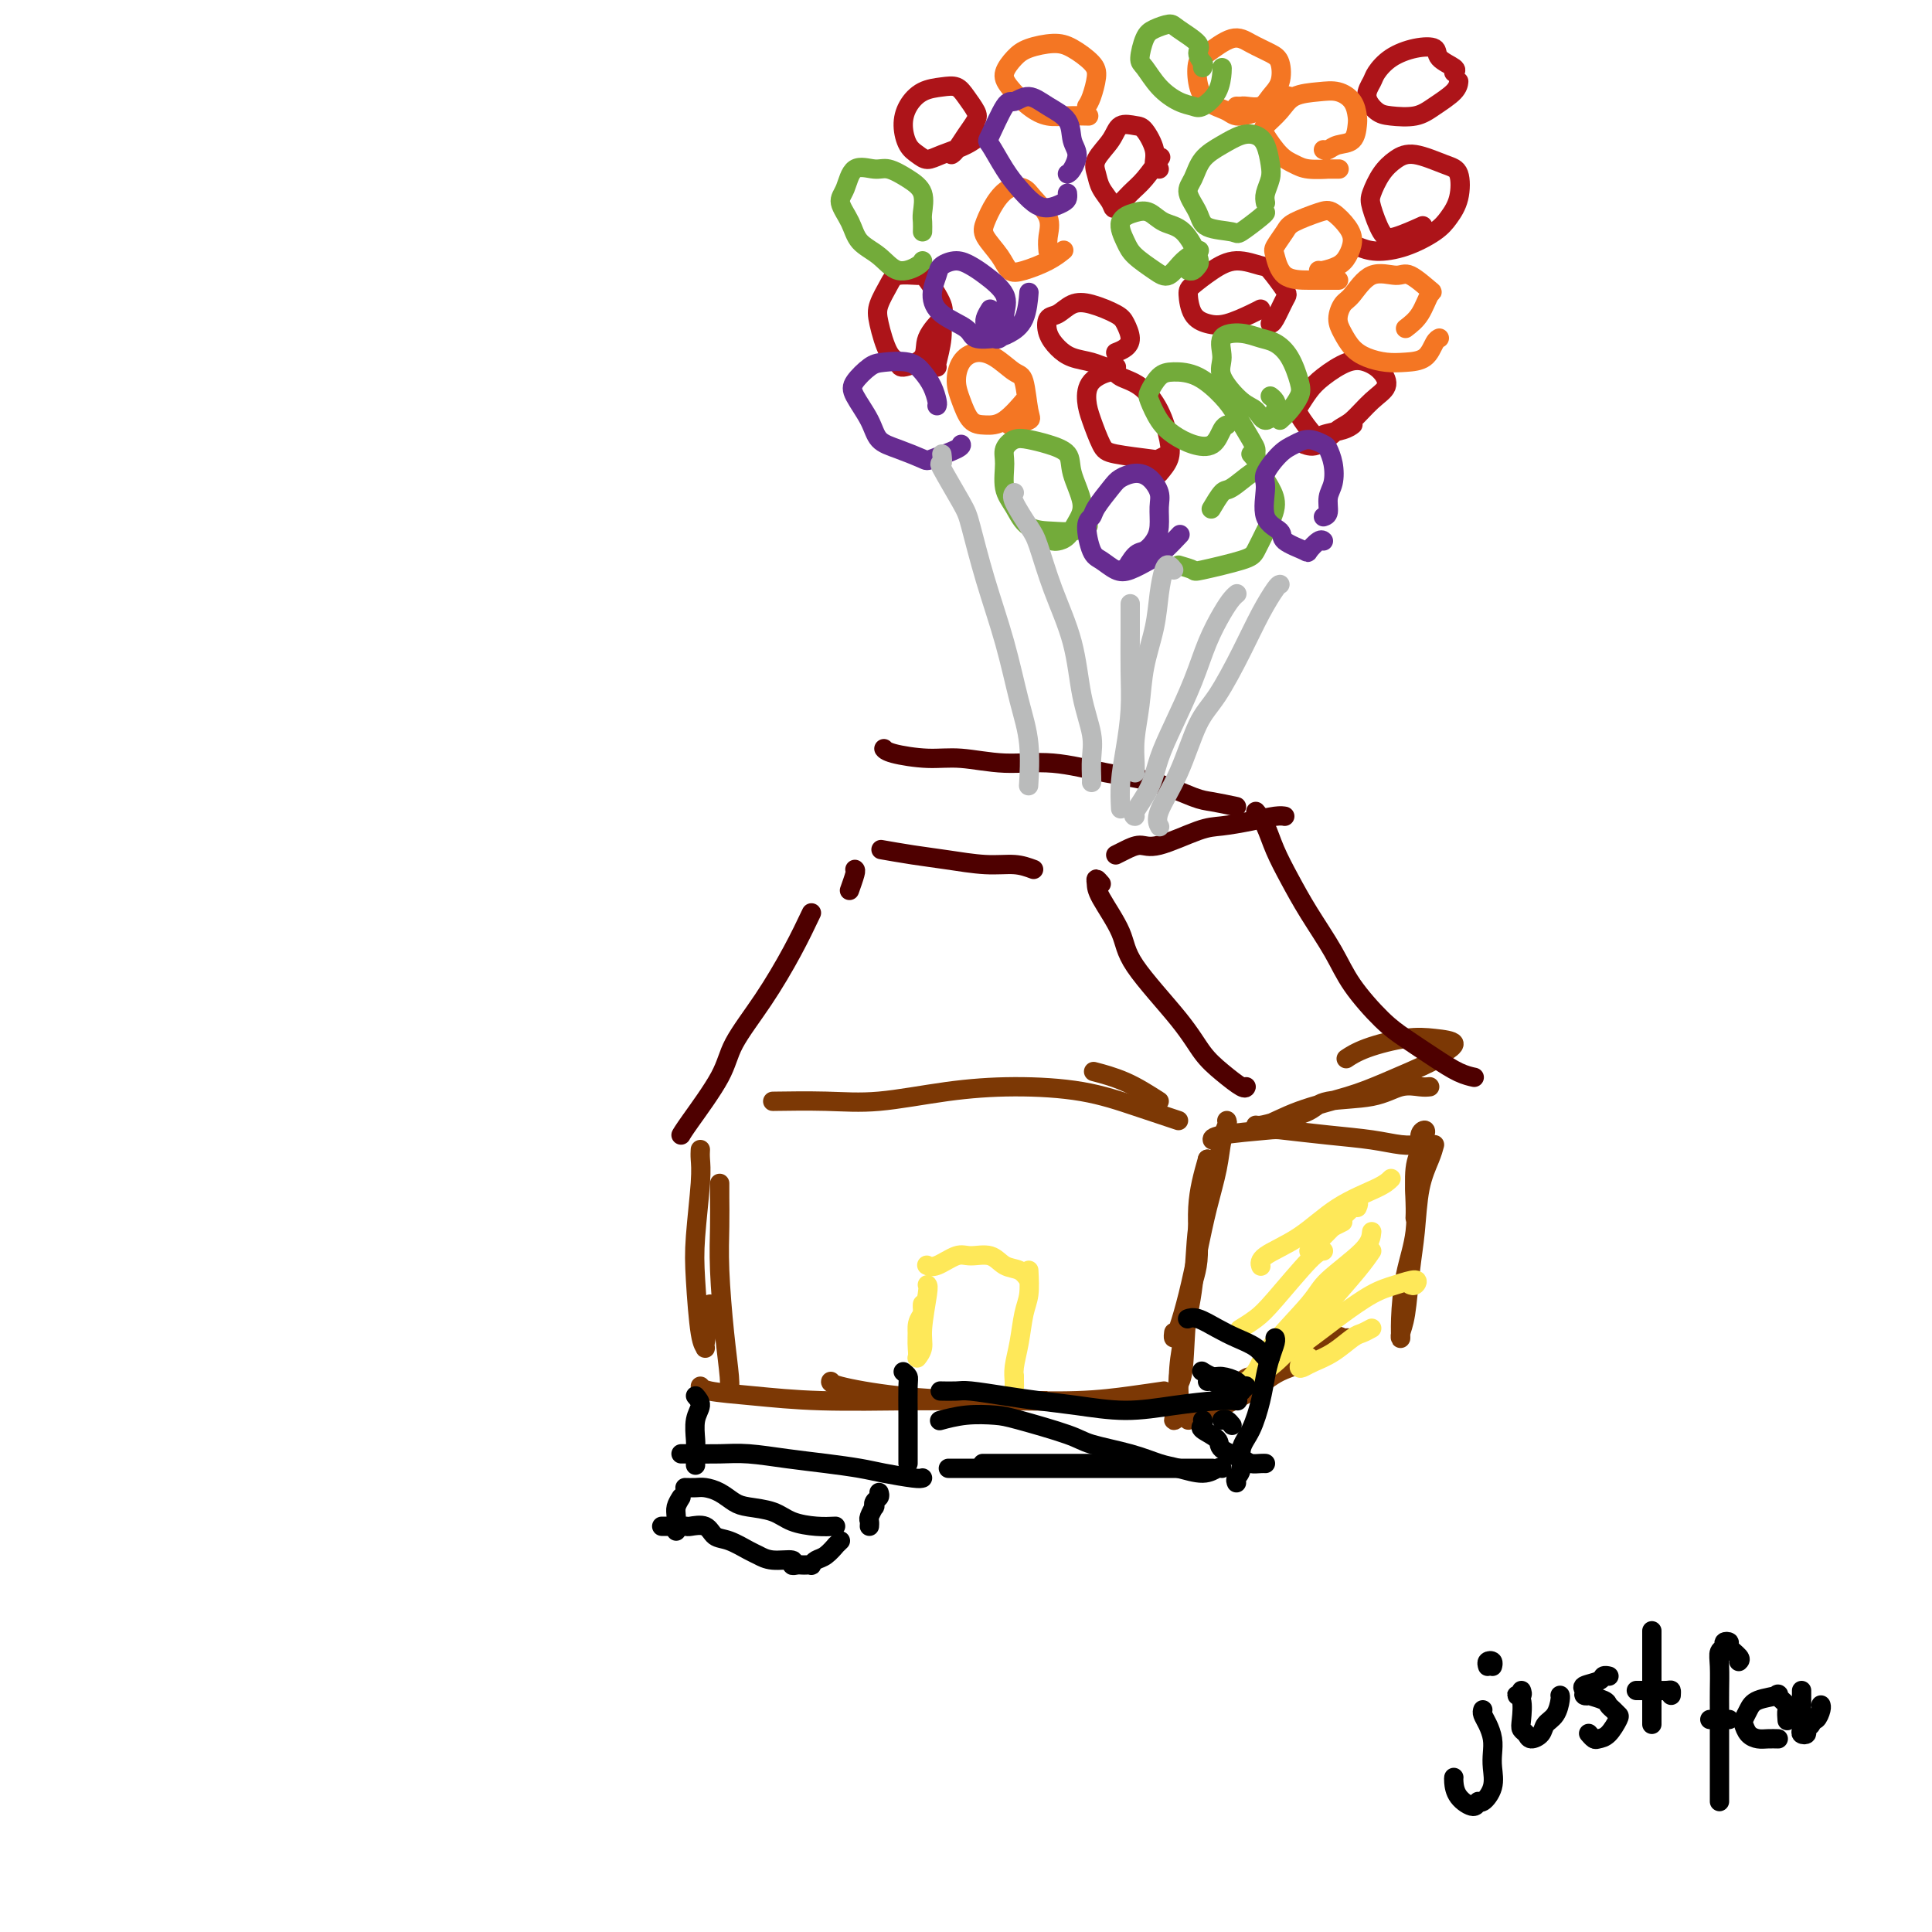 <svg viewBox='0 0 400 400' version='1.1' xmlns='http://www.w3.org/2000/svg' xmlns:xlink='http://www.w3.org/1999/xlink'><g fill='none' stroke='#7C3805' stroke-width='4' stroke-linecap='round' stroke-linejoin='round'><path d='M254,232c0.096,0.215 0.191,0.431 0,1c-0.191,0.569 -0.670,1.493 -1,3c-0.330,1.507 -0.512,3.597 -1,6c-0.488,2.403 -1.283,5.118 -2,8c-0.717,2.882 -1.355,5.931 -2,9c-0.645,3.069 -1.297,6.156 -2,9c-0.703,2.844 -1.456,5.443 -2,7c-0.544,1.557 -0.877,2.073 -1,2c-0.123,-0.073 -0.035,-0.735 0,-1c0.035,-0.265 0.018,-0.132 0,0'/><path d='M250,240c-0.900,3.155 -1.800,6.309 -2,10c-0.200,3.691 0.300,7.918 0,11c-0.300,3.082 -1.401,5.018 -2,9c-0.599,3.982 -0.697,10.008 -1,13c-0.303,2.992 -0.809,2.948 -1,4c-0.191,1.052 -0.065,3.199 0,4c0.065,0.801 0.069,0.256 0,-1c-0.069,-1.256 -0.211,-3.223 0,-5c0.211,-1.777 0.775,-3.365 1,-4c0.225,-0.635 0.113,-0.318 0,0'/><path d='M250,240c0.210,0.311 0.420,0.623 0,3c-0.420,2.377 -1.470,6.821 -2,11c-0.530,4.179 -0.539,8.095 -1,12c-0.461,3.905 -1.374,7.801 -2,11c-0.626,3.199 -0.967,5.701 -1,8c-0.033,2.299 0.240,4.395 0,6c-0.240,1.605 -0.992,2.719 -1,3c-0.008,0.281 0.729,-0.270 1,-1c0.271,-0.730 0.078,-1.637 0,-2c-0.078,-0.363 -0.039,-0.181 0,0'/><path d='M240,228c-2.289,-1.467 -4.578,-2.933 -7,-4c-2.422,-1.067 -4.978,-1.733 -6,-2c-1.022,-0.267 -0.511,-0.133 0,0'/><path d='M244,232c-2.895,-0.962 -5.789,-1.925 -9,-3c-3.211,-1.075 -6.737,-2.264 -11,-3c-4.263,-0.736 -9.263,-1.020 -14,-1c-4.737,0.020 -9.211,0.345 -14,1c-4.789,0.655 -9.892,1.639 -14,2c-4.108,0.361 -7.221,0.097 -11,0c-3.779,-0.097 -8.222,-0.028 -10,0c-1.778,0.028 -0.889,0.014 0,0'/><path d='M145,238c-0.029,0.562 -0.058,1.124 0,2c0.058,0.876 0.202,2.066 0,5c-0.202,2.934 -0.749,7.611 -1,11c-0.251,3.389 -0.207,5.490 0,9c0.207,3.510 0.577,8.429 1,11c0.423,2.571 0.898,2.794 1,3c0.102,0.206 -0.168,0.395 0,-1c0.168,-1.395 0.776,-4.376 1,-6c0.224,-1.624 0.064,-1.893 0,-2c-0.064,-0.107 -0.032,-0.054 0,0'/><path d='M149,245c-0.006,0.774 -0.012,1.547 0,3c0.012,1.453 0.042,3.584 0,6c-0.042,2.416 -0.155,5.117 0,9c0.155,3.883 0.578,8.948 1,13c0.422,4.052 0.844,7.091 1,9c0.156,1.909 0.044,2.688 0,3c-0.044,0.312 -0.022,0.156 0,0'/><path d='M216,290c0.889,-0.002 1.778,-0.003 -1,0c-2.778,0.003 -9.224,0.012 -14,0c-4.776,-0.012 -7.882,-0.045 -13,0c-5.118,0.045 -12.247,0.170 -18,0c-5.753,-0.170 -10.130,-0.633 -14,-1c-3.870,-0.367 -7.234,-0.637 -9,-1c-1.766,-0.363 -1.933,-0.818 -2,-1c-0.067,-0.182 -0.033,-0.091 0,0'/><path d='M241,288c-2.099,0.308 -4.197,0.616 -7,1c-2.803,0.384 -6.310,0.842 -11,1c-4.690,0.158 -10.563,0.014 -14,0c-3.437,-0.014 -4.437,0.101 -8,0c-3.563,-0.101 -9.687,-0.419 -15,-1c-5.313,-0.581 -9.815,-1.426 -12,-2c-2.185,-0.574 -2.053,-0.878 -2,-1c0.053,-0.122 0.026,-0.061 0,0'/><path d='M279,277c-0.269,0.103 -0.539,0.207 -1,0c-0.461,-0.207 -1.114,-0.724 -2,0c-0.886,0.724 -2.004,2.690 -4,4c-1.996,1.310 -4.869,1.964 -7,3c-2.131,1.036 -3.519,2.453 -6,4c-2.481,1.547 -6.055,3.224 -8,4c-1.945,0.776 -2.259,0.653 -3,1c-0.741,0.347 -1.908,1.165 -2,1c-0.092,-0.165 0.890,-1.312 2,-2c1.110,-0.688 2.349,-0.916 4,-2c1.651,-1.084 3.714,-3.023 5,-4c1.286,-0.977 1.796,-0.994 2,-1c0.204,-0.006 0.102,-0.003 0,0'/><path d='M297,237c-0.220,0.814 -0.440,1.628 -1,3c-0.560,1.372 -1.460,3.302 -2,6c-0.540,2.698 -0.719,6.165 -1,9c-0.281,2.835 -0.664,5.039 -1,8c-0.336,2.961 -0.624,6.679 -1,9c-0.376,2.321 -0.839,3.244 -1,4c-0.161,0.756 -0.019,1.343 0,1c0.019,-0.343 -0.086,-1.617 0,-4c0.086,-2.383 0.363,-5.876 1,-9c0.637,-3.124 1.633,-5.880 2,-9c0.367,-3.120 0.105,-6.606 0,-8c-0.105,-1.394 -0.052,-0.697 0,0'/><path d='M295,235c0.121,-0.464 0.243,-0.928 0,-1c-0.243,-0.072 -0.850,0.247 -1,1c-0.150,0.753 0.156,1.939 0,3c-0.156,1.061 -0.774,1.996 -1,4c-0.226,2.004 -0.061,5.078 0,7c0.061,1.922 0.017,2.692 0,3c-0.017,0.308 -0.009,0.154 0,0'/><path d='M294,237c-1.215,0.091 -2.430,0.181 -4,0c-1.570,-0.181 -3.496,-0.634 -6,-1c-2.504,-0.366 -5.585,-0.644 -9,-1c-3.415,-0.356 -7.164,-0.789 -9,-1c-1.836,-0.211 -1.760,-0.201 -4,0c-2.240,0.201 -6.795,0.593 -9,1c-2.205,0.407 -2.058,0.831 -2,1c0.058,0.169 0.029,0.085 0,0'/><path d='M296,225c-0.507,0.056 -1.014,0.112 -2,0c-0.986,-0.112 -2.451,-0.391 -4,0c-1.549,0.391 -3.182,1.454 -6,2c-2.818,0.546 -6.823,0.577 -9,1c-2.177,0.423 -2.528,1.240 -4,2c-1.472,0.760 -4.065,1.463 -6,2c-1.935,0.537 -3.212,0.909 -4,1c-0.788,0.091 -1.087,-0.099 -1,0c0.087,0.099 0.559,0.486 2,0c1.441,-0.486 3.851,-1.845 7,-3c3.149,-1.155 7.036,-2.106 10,-3c2.964,-0.894 5.004,-1.731 8,-3c2.996,-1.269 6.949,-2.968 9,-4c2.051,-1.032 2.202,-1.395 3,-2c0.798,-0.605 2.245,-1.451 2,-2c-0.245,-0.549 -2.182,-0.802 -4,-1c-1.818,-0.198 -3.518,-0.342 -6,0c-2.482,0.342 -5.745,1.169 -8,2c-2.255,0.831 -3.501,1.666 -4,2c-0.499,0.334 -0.249,0.167 0,0'/></g>
<g fill='none' stroke='#4E0000' stroke-width='4' stroke-linecap='round' stroke-linejoin='round'><path d='M228,183c-0.423,-0.492 -0.846,-0.984 -1,-1c-0.154,-0.016 -0.040,0.444 0,1c0.040,0.556 0.005,1.208 1,3c0.995,1.792 3.020,4.723 4,7c0.980,2.277 0.914,3.900 3,7c2.086,3.100 6.324,7.678 9,11c2.676,3.322 3.789,5.387 5,7c1.211,1.613 2.521,2.772 4,4c1.479,1.228 3.129,2.523 4,3c0.871,0.477 0.963,0.136 1,0c0.037,-0.136 0.018,-0.068 0,0'/><path d='M231,177c0.570,-0.287 1.140,-0.574 2,-1c0.860,-0.426 2.010,-0.993 3,-1c0.990,-0.007 1.819,0.544 4,0c2.181,-0.544 5.712,-2.184 8,-3c2.288,-0.816 3.331,-0.807 5,-1c1.669,-0.193 3.963,-0.588 6,-1c2.037,-0.412 3.818,-0.842 5,-1c1.182,-0.158 1.766,-0.045 2,0c0.234,0.045 0.117,0.023 0,0'/><path d='M260,168c0.687,0.841 1.373,1.682 2,3c0.627,1.318 1.193,3.112 2,5c0.807,1.888 1.853,3.870 3,6c1.147,2.130 2.394,4.407 4,7c1.606,2.593 3.569,5.502 5,8c1.431,2.498 2.329,4.585 4,7c1.671,2.415 4.115,5.159 6,7c1.885,1.841 3.209,2.781 5,4c1.791,1.219 4.047,2.719 6,4c1.953,1.281 3.603,2.345 5,3c1.397,0.655 2.542,0.901 3,1c0.458,0.099 0.229,0.049 0,0'/><path d='M214,180c-1.210,-0.447 -2.420,-0.894 -4,-1c-1.580,-0.106 -3.531,0.129 -6,0c-2.469,-0.129 -5.456,-0.622 -8,-1c-2.544,-0.378 -4.647,-0.640 -7,-1c-2.353,-0.360 -4.958,-0.817 -6,-1c-1.042,-0.183 -0.521,-0.091 0,0'/><path d='M168,189c-1.181,2.483 -2.361,4.966 -4,8c-1.639,3.034 -3.735,6.621 -6,10c-2.265,3.379 -4.698,6.552 -6,9c-1.302,2.448 -1.473,4.172 -3,7c-1.527,2.828 -4.411,6.761 -6,9c-1.589,2.239 -1.883,2.782 -2,3c-0.117,0.218 -0.059,0.109 0,0'/><path d='M256,167c-1.841,-0.389 -3.682,-0.777 -5,-1c-1.318,-0.223 -2.113,-0.279 -4,-1c-1.887,-0.721 -4.866,-2.106 -8,-3c-3.134,-0.894 -6.421,-1.296 -10,-2c-3.579,-0.704 -7.449,-1.708 -11,-2c-3.551,-0.292 -6.784,0.128 -10,0c-3.216,-0.128 -6.417,-0.805 -9,-1c-2.583,-0.195 -4.548,0.092 -7,0c-2.452,-0.092 -5.391,-0.563 -7,-1c-1.609,-0.437 -1.888,-0.839 -2,-1c-0.112,-0.161 -0.056,-0.080 0,0'/><path d='M177,180c0.111,0.089 0.222,0.178 0,1c-0.222,0.822 -0.778,2.378 -1,3c-0.222,0.622 -0.111,0.311 0,0'/></g>
<g fill='none' stroke='#FEE859' stroke-width='4' stroke-linecap='round' stroke-linejoin='round'><path d='M284,275c-0.711,0.386 -1.423,0.772 -2,1c-0.577,0.228 -1.021,0.298 -2,1c-0.979,0.702 -2.494,2.037 -4,3c-1.506,0.963 -3.002,1.554 -4,2c-0.998,0.446 -1.497,0.747 -2,1c-0.503,0.253 -1.011,0.460 -1,0c0.011,-0.460 0.541,-1.585 1,-2c0.459,-0.415 0.845,-0.118 1,0c0.155,0.118 0.077,0.059 0,0'/><path d='M292,266c0.331,0.135 0.661,0.270 1,0c0.339,-0.270 0.686,-0.943 0,-1c-0.686,-0.057 -2.405,0.504 -4,1c-1.595,0.496 -3.065,0.929 -5,2c-1.935,1.071 -4.333,2.782 -6,4c-1.667,1.218 -2.603,1.943 -4,3c-1.397,1.057 -3.256,2.445 -4,3c-0.744,0.555 -0.372,0.278 0,0'/><path d='M284,259c-0.732,1.067 -1.464,2.135 -3,4c-1.536,1.865 -3.876,4.528 -6,7c-2.124,2.472 -4.033,4.754 -6,7c-1.967,2.246 -3.991,4.458 -6,6c-2.009,1.542 -4.002,2.415 -5,3c-0.998,0.585 -0.999,0.881 -1,1c-0.001,0.119 -0.000,0.059 0,0'/><path d='M284,255c-0.113,1.098 -0.226,2.196 -2,4c-1.774,1.804 -5.207,4.313 -7,6c-1.793,1.687 -1.944,2.554 -4,5c-2.056,2.446 -6.015,6.473 -8,9c-1.985,2.527 -1.996,3.554 -3,5c-1.004,1.446 -3.001,3.313 -4,4c-0.999,0.687 -1.000,0.196 -1,0c-0.000,-0.196 -0.000,-0.098 0,0'/><path d='M274,259c-0.573,0.045 -1.145,0.089 -3,2c-1.855,1.911 -4.992,5.687 -7,8c-2.008,2.313 -2.887,3.161 -4,4c-1.113,0.839 -2.461,1.668 -3,2c-0.539,0.332 -0.270,0.166 0,0'/><path d='M281,250c0.310,-0.732 0.619,-1.464 -1,0c-1.619,1.464 -5.167,5.125 -7,7c-1.833,1.875 -1.952,1.964 -2,2c-0.048,0.036 -0.024,0.018 0,0'/><path d='M278,253c-0.622,0.311 -1.244,0.622 -2,1c-0.756,0.378 -1.644,0.822 -2,1c-0.356,0.178 -0.178,0.089 0,0'/><path d='M288,244c-0.550,0.546 -1.100,1.092 -3,2c-1.900,0.908 -5.150,2.177 -8,4c-2.850,1.823 -5.300,4.200 -8,6c-2.700,1.800 -5.650,3.023 -7,4c-1.350,0.977 -1.100,1.708 -1,2c0.100,0.292 0.050,0.146 0,0'/><path d='M213,263c0.091,1.807 0.182,3.615 0,5c-0.182,1.385 -0.637,2.349 -1,4c-0.363,1.651 -0.633,3.990 -1,6c-0.367,2.010 -0.830,3.691 -1,5c-0.170,1.309 -0.045,2.246 0,3c0.045,0.754 0.012,1.326 0,1c-0.012,-0.326 -0.003,-1.549 0,-2c0.003,-0.451 0.001,-0.129 0,0c-0.001,0.129 -0.000,0.064 0,0'/><path d='M213,265c-0.569,-0.794 -1.137,-1.588 -2,-2c-0.863,-0.412 -2.020,-0.443 -3,-1c-0.980,-0.557 -1.783,-1.642 -3,-2c-1.217,-0.358 -2.848,0.009 -4,0c-1.152,-0.009 -1.824,-0.394 -3,0c-1.176,0.394 -2.855,1.568 -4,2c-1.145,0.432 -1.756,0.124 -2,0c-0.244,-0.124 -0.122,-0.062 0,0'/><path d='M192,266c0.121,0.158 0.243,0.315 0,2c-0.243,1.685 -0.849,4.896 -1,7c-0.151,2.104 0.155,3.101 0,4c-0.155,0.899 -0.770,1.701 -1,2c-0.230,0.299 -0.075,0.094 0,0c0.075,-0.094 0.072,-0.077 0,-1c-0.072,-0.923 -0.212,-2.787 0,-4c0.212,-1.213 0.775,-1.775 1,-2c0.225,-0.225 0.113,-0.112 0,0'/><path d='M191,272c0.008,-0.939 0.016,-1.878 0,-2c-0.016,-0.122 -0.057,0.573 0,1c0.057,0.427 0.211,0.588 0,1c-0.211,0.412 -0.789,1.077 -1,2c-0.211,0.923 -0.057,2.103 0,3c0.057,0.897 0.015,1.511 0,2c-0.015,0.489 -0.004,0.854 0,1c0.004,0.146 0.002,0.073 0,0'/></g>
<g fill='none' stroke='#000000' stroke-width='4' stroke-linecap='round' stroke-linejoin='round'><path d='M253,294c0.311,-0.111 0.622,-0.222 1,0c0.378,0.222 0.822,0.778 1,1c0.178,0.222 0.089,0.111 0,0'/><path d='M249,294c0.091,0.358 0.181,0.715 0,1c-0.181,0.285 -0.635,0.497 0,1c0.635,0.503 2.359,1.298 3,2c0.641,0.702 0.200,1.313 1,2c0.800,0.687 2.841,1.452 4,2c1.159,0.548 1.434,0.879 2,1c0.566,0.121 1.422,0.033 2,0c0.578,-0.033 0.880,-0.009 1,0c0.120,0.009 0.060,0.005 0,0'/><path d='M256,307c-0.126,-0.296 -0.251,-0.591 0,-1c0.251,-0.409 0.879,-0.930 1,-2c0.121,-1.070 -0.266,-2.687 0,-4c0.266,-1.313 1.185,-2.320 2,-4c0.815,-1.680 1.525,-4.033 2,-6c0.475,-1.967 0.716,-3.546 1,-5c0.284,-1.454 0.612,-2.781 1,-4c0.388,-1.219 0.835,-2.328 1,-3c0.165,-0.672 0.047,-0.906 0,-1c-0.047,-0.094 -0.024,-0.047 0,0'/><path d='M250,286c-0.009,-0.226 -0.018,-0.452 1,0c1.018,0.452 3.062,1.581 4,2c0.938,0.419 0.770,0.127 1,0c0.230,-0.127 0.859,-0.089 1,0c0.141,0.089 -0.207,0.230 0,0c0.207,-0.230 0.968,-0.831 1,-1c0.032,-0.169 -0.664,0.095 -1,0c-0.336,-0.095 -0.311,-0.547 -1,-1c-0.689,-0.453 -2.092,-0.905 -3,-1c-0.908,-0.095 -1.321,0.167 -2,0c-0.679,-0.167 -1.622,-0.762 -2,-1c-0.378,-0.238 -0.189,-0.119 0,0'/><path d='M263,281c-0.293,0.178 -0.585,0.355 -1,0c-0.415,-0.355 -0.952,-1.244 -2,-2c-1.048,-0.756 -2.607,-1.379 -4,-2c-1.393,-0.621 -2.621,-1.239 -4,-2c-1.379,-0.761 -2.910,-1.667 -4,-2c-1.090,-0.333 -1.740,-0.095 -2,0c-0.260,0.095 -0.130,0.048 0,0'/><path d='M253,304c-0.211,-0.139 -0.422,-0.278 -1,0c-0.578,0.278 -1.524,0.972 -3,1c-1.476,0.028 -3.484,-0.610 -5,-1c-1.516,-0.390 -2.542,-0.532 -4,-1c-1.458,-0.468 -3.350,-1.264 -6,-2c-2.650,-0.736 -6.059,-1.414 -8,-2c-1.941,-0.586 -2.416,-1.082 -5,-2c-2.584,-0.918 -7.278,-2.260 -10,-3c-2.722,-0.740 -3.472,-0.879 -5,-1c-1.528,-0.121 -3.835,-0.225 -6,0c-2.165,0.225 -4.190,0.779 -5,1c-0.810,0.221 -0.405,0.111 0,0'/><path d='M251,304c-1.204,0.000 -2.409,0.000 -5,0c-2.591,0.000 -6.569,0.000 -11,0c-4.431,0.000 -9.314,0.000 -13,0c-3.686,0.000 -6.173,0.000 -9,0c-2.827,0.000 -5.992,0.000 -9,0c-3.008,0.000 -5.859,0.000 -7,0c-1.141,0.000 -0.570,0.000 0,0'/><path d='M229,303c-0.100,0.000 -0.199,0.000 -1,0c-0.801,0.000 -2.303,0.000 -4,0c-1.697,0.000 -3.589,0.000 -6,0c-2.411,0.000 -5.341,0.000 -8,0c-2.659,0.000 -5.045,0.000 -6,0c-0.955,0.000 -0.477,0.000 0,0'/><path d='M187,284c0.423,0.346 0.845,0.691 1,1c0.155,0.309 0.041,0.580 0,2c-0.041,1.420 -0.011,3.988 0,6c0.011,2.012 0.003,3.467 0,5c-0.003,1.533 -0.001,3.143 0,4c0.001,0.857 0.000,0.962 0,1c-0.000,0.038 -0.000,0.011 0,0c0.000,-0.011 0.000,-0.005 0,0'/><path d='M195,288c-0.294,-0.006 -0.588,-0.013 0,0c0.588,0.013 2.057,0.044 3,0c0.943,-0.044 1.361,-0.165 3,0c1.639,0.165 4.500,0.616 7,1c2.500,0.384 4.640,0.702 7,1c2.360,0.298 4.941,0.577 8,1c3.059,0.423 6.596,0.989 10,1c3.404,0.011 6.675,-0.533 10,-1c3.325,-0.467 6.703,-0.856 9,-1c2.297,-0.144 3.513,-0.041 4,0c0.487,0.041 0.243,0.021 0,0'/><path d='M144,289c0.536,0.617 1.072,1.234 1,2c-0.072,0.766 -0.751,1.680 -1,3c-0.249,1.320 -0.067,3.044 0,4c0.067,0.956 0.018,1.142 0,2c-0.018,0.858 -0.005,2.388 0,3c0.005,0.612 0.003,0.306 0,0'/><path d='M191,306c-0.274,0.089 -0.548,0.179 -2,0c-1.452,-0.179 -4.081,-0.626 -6,-1c-1.919,-0.374 -3.126,-0.675 -5,-1c-1.874,-0.325 -4.414,-0.676 -7,-1c-2.586,-0.324 -5.219,-0.623 -8,-1c-2.781,-0.377 -5.712,-0.833 -8,-1c-2.288,-0.167 -3.933,-0.045 -6,0c-2.067,0.045 -4.557,0.012 -6,0c-1.443,-0.012 -1.841,-0.003 -2,0c-0.159,0.003 -0.080,0.002 0,0'/><path d='M182,309c0.111,0.344 0.222,0.687 0,1c-0.222,0.313 -0.777,0.594 -1,1c-0.223,0.406 -0.112,0.936 0,1c0.112,0.064 0.226,-0.336 0,0c-0.226,0.336 -0.793,1.410 -1,2c-0.207,0.590 -0.056,0.697 0,1c0.056,0.303 0.016,0.801 0,1c-0.016,0.199 -0.008,0.100 0,0'/><path d='M173,316c-1.210,0.060 -2.421,0.119 -4,0c-1.579,-0.119 -3.528,-0.417 -5,-1c-1.472,-0.583 -2.467,-1.452 -4,-2c-1.533,-0.548 -3.603,-0.774 -5,-1c-1.397,-0.226 -2.119,-0.453 -3,-1c-0.881,-0.547 -1.921,-1.415 -3,-2c-1.079,-0.585 -2.198,-0.889 -3,-1c-0.802,-0.111 -1.287,-0.030 -2,0c-0.713,0.030 -1.653,0.008 -2,0c-0.347,-0.008 -0.099,-0.002 0,0c0.099,0.002 0.050,0.001 0,0'/><path d='M141,310c-0.423,0.682 -0.845,1.363 -1,2c-0.155,0.637 -0.041,1.229 0,2c0.041,0.771 0.011,1.722 0,2c-0.011,0.278 -0.003,-0.118 0,0c0.003,0.118 0.001,0.748 0,1c-0.001,0.252 -0.000,0.126 0,0'/><path d='M174,319c-0.469,0.477 -0.939,0.955 -1,1c-0.061,0.045 0.286,-0.342 0,0c-0.286,0.342 -1.204,1.412 -2,2c-0.796,0.588 -1.470,0.694 -2,1c-0.530,0.306 -0.915,0.814 -1,1c-0.085,0.186 0.130,0.051 0,0c-0.130,-0.051 -0.606,-0.018 -1,0c-0.394,0.018 -0.706,0.020 -1,0c-0.294,-0.020 -0.568,-0.061 -1,0c-0.432,0.061 -1.020,0.225 -1,0c0.020,-0.225 0.648,-0.838 0,-1c-0.648,-0.162 -2.572,0.127 -4,0c-1.428,-0.127 -2.359,-0.668 -3,-1c-0.641,-0.332 -0.991,-0.453 -2,-1c-1.009,-0.547 -2.675,-1.520 -4,-2c-1.325,-0.480 -2.308,-0.468 -3,-1c-0.692,-0.532 -1.092,-1.607 -2,-2c-0.908,-0.393 -2.324,-0.105 -3,0c-0.676,0.105 -0.612,0.028 -1,0c-0.388,-0.028 -1.228,-0.008 -2,0c-0.772,0.008 -1.477,0.002 -2,0c-0.523,-0.002 -0.864,-0.001 -1,0c-0.136,0.001 -0.068,0.000 0,0'/></g>
<g fill='none' stroke='#AD1419' stroke-width='4' stroke-linecap='round' stroke-linejoin='round'><path d='M194,76c-0.119,0.036 -0.238,0.073 0,-1c0.238,-1.073 0.834,-3.254 1,-5c0.166,-1.746 -0.099,-3.057 0,-4c0.099,-0.943 0.560,-1.516 0,-3c-0.560,-1.484 -2.143,-3.877 -3,-5c-0.857,-1.123 -0.987,-0.975 -2,-1c-1.013,-0.025 -2.907,-0.224 -4,0c-1.093,0.224 -1.385,0.872 -2,2c-0.615,1.128 -1.552,2.738 -2,4c-0.448,1.262 -0.406,2.176 0,4c0.406,1.824 1.178,4.558 2,6c0.822,1.442 1.696,1.591 2,2c0.304,0.409 0.040,1.079 1,1c0.960,-0.079 3.144,-0.908 4,-2c0.856,-1.092 0.384,-2.448 1,-4c0.616,-1.552 2.319,-3.301 3,-4c0.681,-0.699 0.341,-0.350 0,0'/><path d='M240,35c-0.473,-0.197 -0.946,-0.395 -1,-1c-0.054,-0.605 0.310,-1.618 0,-3c-0.310,-1.382 -1.296,-3.132 -2,-4c-0.704,-0.868 -1.128,-0.854 -2,-1c-0.872,-0.146 -2.193,-0.451 -3,0c-0.807,0.451 -1.099,1.657 -2,3c-0.901,1.343 -2.412,2.821 -3,4c-0.588,1.179 -0.254,2.058 0,3c0.254,0.942 0.426,1.948 1,3c0.574,1.052 1.548,2.152 2,3c0.452,0.848 0.381,1.446 1,1c0.619,-0.446 1.929,-1.934 3,-3c1.071,-1.066 1.904,-1.710 3,-3c1.096,-1.290 2.456,-3.226 3,-4c0.544,-0.774 0.272,-0.387 0,0'/><path d='M197,32c0.253,-0.163 0.507,-0.326 1,-1c0.493,-0.674 1.227,-1.859 2,-3c0.773,-1.141 1.586,-2.240 2,-3c0.414,-0.760 0.428,-1.183 0,-2c-0.428,-0.817 -1.298,-2.029 -2,-3c-0.702,-0.971 -1.236,-1.703 -2,-2c-0.764,-0.297 -1.758,-0.161 -3,0c-1.242,0.161 -2.733,0.347 -4,1c-1.267,0.653 -2.309,1.773 -3,3c-0.691,1.227 -1.029,2.561 -1,4c0.029,1.439 0.426,2.983 1,4c0.574,1.017 1.324,1.509 2,2c0.676,0.491 1.278,0.982 2,1c0.722,0.018 1.565,-0.439 3,-1c1.435,-0.561 3.463,-1.228 5,-2c1.537,-0.772 2.582,-1.649 3,-2c0.418,-0.351 0.209,-0.175 0,0'/><path d='M281,51c1.173,0.463 2.346,0.926 4,1c1.654,0.074 3.790,-0.243 6,-1c2.210,-0.757 4.495,-1.956 6,-3c1.505,-1.044 2.230,-1.934 3,-3c0.770,-1.066 1.585,-2.308 2,-4c0.415,-1.692 0.431,-3.833 0,-5c-0.431,-1.167 -1.310,-1.361 -3,-2c-1.690,-0.639 -4.192,-1.723 -6,-2c-1.808,-0.277 -2.924,0.255 -4,1c-1.076,0.745 -2.114,1.704 -3,3c-0.886,1.296 -1.620,2.928 -2,4c-0.380,1.072 -0.406,1.583 0,3c0.406,1.417 1.243,3.741 2,5c0.757,1.259 1.435,1.454 3,1c1.565,-0.454 4.019,-1.558 5,-2c0.981,-0.442 0.491,-0.221 0,0'/><path d='M301,15c0.333,-0.254 0.665,-0.508 0,-1c-0.665,-0.492 -2.329,-1.222 -3,-2c-0.671,-0.778 -0.350,-1.604 -1,-2c-0.650,-0.396 -2.270,-0.360 -4,0c-1.730,0.360 -3.568,1.045 -5,2c-1.432,0.955 -2.457,2.178 -3,3c-0.543,0.822 -0.603,1.241 -1,2c-0.397,0.759 -1.132,1.859 -1,3c0.132,1.141 1.132,2.325 2,3c0.868,0.675 1.606,0.843 3,1c1.394,0.157 3.445,0.305 5,0c1.555,-0.305 2.613,-1.061 4,-2c1.387,-0.939 3.104,-2.060 4,-3c0.896,-0.940 0.970,-1.697 1,-2c0.030,-0.303 0.015,-0.151 0,0'/><path d='M263,67c0.218,0.001 0.437,0.002 1,-1c0.563,-1.002 1.471,-3.005 2,-4c0.529,-0.995 0.680,-0.980 0,-2c-0.680,-1.020 -2.193,-3.076 -3,-4c-0.807,-0.924 -0.910,-0.717 -2,-1c-1.090,-0.283 -3.166,-1.058 -5,-1c-1.834,0.058 -3.425,0.947 -5,2c-1.575,1.053 -3.133,2.270 -4,3c-0.867,0.730 -1.042,0.974 -1,2c0.042,1.026 0.302,2.835 1,4c0.698,1.165 1.833,1.685 3,2c1.167,0.315 2.364,0.425 4,0c1.636,-0.425 3.710,-1.384 5,-2c1.290,-0.616 1.797,-0.890 2,-1c0.203,-0.110 0.101,-0.055 0,0'/><path d='M270,92c0.880,0.307 1.760,0.613 3,0c1.240,-0.613 2.838,-2.146 4,-3c1.162,-0.854 1.886,-1.031 3,-2c1.114,-0.969 2.617,-2.731 4,-4c1.383,-1.269 2.645,-2.044 3,-3c0.355,-0.956 -0.198,-2.094 -1,-3c-0.802,-0.906 -1.854,-1.581 -3,-2c-1.146,-0.419 -2.387,-0.582 -4,0c-1.613,0.582 -3.599,1.908 -5,3c-1.401,1.092 -2.217,1.950 -3,3c-0.783,1.050 -1.531,2.293 -2,3c-0.469,0.707 -0.658,0.879 0,2c0.658,1.121 2.162,3.190 3,4c0.838,0.810 1.008,0.362 2,0c0.992,-0.362 2.806,-0.636 4,-1c1.194,-0.364 1.770,-0.818 2,-1c0.230,-0.182 0.115,-0.091 0,0'/><path d='M240,98c0.809,-0.960 1.618,-1.920 2,-3c0.382,-1.080 0.337,-2.280 0,-4c-0.337,-1.720 -0.966,-3.959 -2,-6c-1.034,-2.041 -2.474,-3.883 -4,-5c-1.526,-1.117 -3.139,-1.508 -4,-2c-0.861,-0.492 -0.971,-1.085 -2,-1c-1.029,0.085 -2.979,0.849 -4,2c-1.021,1.151 -1.114,2.690 -1,4c0.114,1.310 0.435,2.390 1,4c0.565,1.610 1.374,3.748 2,5c0.626,1.252 1.068,1.617 3,2c1.932,0.383 5.353,0.783 7,1c1.647,0.217 1.520,0.251 2,0c0.480,-0.251 1.566,-0.786 2,-1c0.434,-0.214 0.217,-0.107 0,0'/><path d='M231,73c0.709,-0.275 1.418,-0.550 2,-1c0.582,-0.450 1.037,-1.075 1,-2c-0.037,-0.925 -0.565,-2.150 -1,-3c-0.435,-0.850 -0.775,-1.326 -2,-2c-1.225,-0.674 -3.335,-1.545 -5,-2c-1.665,-0.455 -2.886,-0.494 -4,0c-1.114,0.494 -2.123,1.523 -3,2c-0.877,0.477 -1.624,0.404 -2,1c-0.376,0.596 -0.382,1.862 0,3c0.382,1.138 1.154,2.147 2,3c0.846,0.853 1.768,1.549 3,2c1.232,0.451 2.775,0.657 4,1c1.225,0.343 2.132,0.824 3,1c0.868,0.176 1.695,0.047 2,0c0.305,-0.047 0.087,-0.014 0,0c-0.087,0.014 -0.044,0.007 0,0'/></g>
<g fill='none' stroke='#F47623' stroke-width='4' stroke-linecap='round' stroke-linejoin='round'><path d='M209,88c0.088,0.099 0.177,0.197 1,0c0.823,-0.197 2.381,-0.690 3,-1c0.619,-0.310 0.301,-0.438 0,-2c-0.301,-1.562 -0.584,-4.558 -1,-6c-0.416,-1.442 -0.963,-1.331 -2,-2c-1.037,-0.669 -2.563,-2.119 -4,-3c-1.437,-0.881 -2.786,-1.192 -4,-1c-1.214,0.192 -2.292,0.889 -3,2c-0.708,1.111 -1.044,2.638 -1,4c0.044,1.362 0.468,2.560 1,4c0.532,1.440 1.172,3.122 2,4c0.828,0.878 1.843,0.954 3,1c1.157,0.046 2.454,0.064 4,-1c1.546,-1.064 3.339,-3.210 4,-4c0.661,-0.790 0.189,-0.226 0,0c-0.189,0.226 -0.094,0.113 0,0'/><path d='M217,52c-0.080,-0.921 -0.160,-1.843 0,-3c0.160,-1.157 0.559,-2.551 0,-4c-0.559,-1.449 -2.076,-2.953 -3,-4c-0.924,-1.047 -1.255,-1.635 -2,-2c-0.745,-0.365 -1.903,-0.506 -3,0c-1.097,0.506 -2.135,1.659 -3,3c-0.865,1.341 -1.559,2.868 -2,4c-0.441,1.132 -0.628,1.867 0,3c0.628,1.133 2.071,2.664 3,4c0.929,1.336 1.346,2.477 2,3c0.654,0.523 1.547,0.429 3,0c1.453,-0.429 3.468,-1.192 5,-2c1.532,-0.808 2.581,-1.659 3,-2c0.419,-0.341 0.210,-0.170 0,0'/><path d='M225,22c0.305,-0.461 0.611,-0.923 1,-2c0.389,-1.077 0.862,-2.770 1,-4c0.138,-1.230 -0.060,-1.999 -1,-3c-0.940,-1.001 -2.624,-2.235 -4,-3c-1.376,-0.765 -2.445,-1.063 -4,-1c-1.555,0.063 -3.596,0.485 -5,1c-1.404,0.515 -2.172,1.123 -3,2c-0.828,0.877 -1.717,2.025 -2,3c-0.283,0.975 0.040,1.778 1,3c0.960,1.222 2.555,2.863 4,4c1.445,1.137 2.738,1.769 4,2c1.262,0.231 2.494,0.062 4,0c1.506,-0.062 3.288,-0.018 4,0c0.712,0.018 0.356,0.009 0,0'/><path d='M256,22c0.388,0.012 0.777,0.024 1,0c0.223,-0.024 0.282,-0.083 1,0c0.718,0.083 2.097,0.307 3,0c0.903,-0.307 1.330,-1.146 2,-2c0.670,-0.854 1.584,-1.724 2,-3c0.416,-1.276 0.333,-2.959 0,-4c-0.333,-1.041 -0.916,-1.441 -2,-2c-1.084,-0.559 -2.670,-1.277 -4,-2c-1.330,-0.723 -2.405,-1.452 -4,-1c-1.595,0.452 -3.710,2.085 -5,3c-1.290,0.915 -1.755,1.112 -2,2c-0.245,0.888 -0.270,2.467 0,4c0.270,1.533 0.835,3.020 2,4c1.165,0.980 2.929,1.454 4,2c1.071,0.546 1.450,1.166 3,1c1.550,-0.166 4.271,-1.117 6,-2c1.729,-0.883 2.465,-1.699 3,-2c0.535,-0.301 0.867,-0.086 1,0c0.133,0.086 0.066,0.043 0,0'/><path d='M274,31c0.279,0.104 0.559,0.209 1,0c0.441,-0.209 1.045,-0.731 2,-1c0.955,-0.269 2.262,-0.286 3,-1c0.738,-0.714 0.909,-2.125 1,-3c0.091,-0.875 0.103,-1.214 0,-2c-0.103,-0.786 -0.319,-2.020 -1,-3c-0.681,-0.980 -1.825,-1.706 -3,-2c-1.175,-0.294 -2.380,-0.155 -4,0c-1.620,0.155 -3.655,0.328 -5,1c-1.345,0.672 -2.001,1.843 -3,3c-0.999,1.157 -2.341,2.300 -3,3c-0.659,0.700 -0.634,0.958 0,2c0.634,1.042 1.877,2.868 3,4c1.123,1.132 2.126,1.571 3,2c0.874,0.429 1.618,0.847 3,1c1.382,0.153 3.401,0.041 4,0c0.599,-0.041 -0.223,-0.011 0,0c0.223,0.011 1.492,0.003 2,0c0.508,-0.003 0.254,-0.002 0,0'/><path d='M273,56c0.135,0.072 0.270,0.144 1,0c0.730,-0.144 2.057,-0.505 3,-1c0.943,-0.495 1.504,-1.125 2,-2c0.496,-0.875 0.928,-1.993 1,-3c0.072,-1.007 -0.217,-1.901 -1,-3c-0.783,-1.099 -2.059,-2.403 -3,-3c-0.941,-0.597 -1.545,-0.486 -3,0c-1.455,0.486 -3.759,1.345 -5,2c-1.241,0.655 -1.417,1.104 -2,2c-0.583,0.896 -1.573,2.240 -2,3c-0.427,0.760 -0.293,0.936 0,2c0.293,1.064 0.744,3.017 2,4c1.256,0.983 3.316,0.995 5,1c1.684,0.005 2.992,0.001 4,0c1.008,-0.001 1.717,-0.000 2,0c0.283,0.000 0.142,0.000 0,0'/><path d='M291,68c1.070,-0.820 2.140,-1.641 3,-3c0.860,-1.359 1.511,-3.258 2,-4c0.489,-0.742 0.815,-0.329 0,-1c-0.815,-0.671 -2.771,-2.427 -4,-3c-1.229,-0.573 -1.731,0.038 -3,0c-1.269,-0.038 -3.304,-0.723 -5,0c-1.696,0.723 -3.052,2.855 -4,4c-0.948,1.145 -1.490,1.305 -2,2c-0.510,0.695 -0.990,1.927 -1,3c-0.010,1.073 0.450,1.986 1,3c0.550,1.014 1.190,2.127 2,3c0.810,0.873 1.789,1.506 3,2c1.211,0.494 2.654,0.850 4,1c1.346,0.150 2.596,0.093 4,0c1.404,-0.093 2.964,-0.221 4,-1c1.036,-0.779 1.548,-2.210 2,-3c0.452,-0.790 0.843,-0.940 1,-1c0.157,-0.060 0.078,-0.030 0,0'/></g>
<g fill='none' stroke='#73AB3A' stroke-width='4' stroke-linecap='round' stroke-linejoin='round'><path d='M265,87c0.630,-0.562 1.260,-1.124 2,-2c0.740,-0.876 1.591,-2.066 2,-3c0.409,-0.934 0.375,-1.613 0,-3c-0.375,-1.387 -1.093,-3.481 -2,-5c-0.907,-1.519 -2.004,-2.461 -3,-3c-0.996,-0.539 -1.892,-0.674 -3,-1c-1.108,-0.326 -2.428,-0.844 -4,-1c-1.572,-0.156 -3.396,0.051 -4,1c-0.604,0.949 0.012,2.642 0,4c-0.012,1.358 -0.651,2.383 0,4c0.651,1.617 2.592,3.828 4,5c1.408,1.172 2.282,1.305 3,2c0.718,0.695 1.278,1.951 2,2c0.722,0.049 1.606,-1.111 2,-2c0.394,-0.889 0.298,-1.509 0,-2c-0.298,-0.491 -0.800,-0.855 -1,-1c-0.200,-0.145 -0.100,-0.073 0,0'/><path d='M259,94c0.425,0.513 0.851,1.025 1,1c0.149,-0.025 0.022,-0.589 0,-1c-0.022,-0.411 0.060,-0.670 0,-1c-0.060,-0.330 -0.263,-0.730 -1,-2c-0.737,-1.270 -2.007,-3.411 -3,-5c-0.993,-1.589 -1.709,-2.626 -3,-4c-1.291,-1.374 -3.156,-3.086 -5,-4c-1.844,-0.914 -3.666,-1.031 -5,-1c-1.334,0.031 -2.181,0.210 -3,1c-0.819,0.790 -1.609,2.190 -2,3c-0.391,0.810 -0.382,1.029 0,2c0.382,0.971 1.139,2.695 2,4c0.861,1.305 1.828,2.192 3,3c1.172,0.808 2.549,1.537 4,2c1.451,0.463 2.977,0.660 4,0c1.023,-0.660 1.545,-2.178 2,-3c0.455,-0.822 0.844,-0.949 1,-1c0.156,-0.051 0.078,-0.025 0,0'/><path d='M246,56c0.326,0.090 0.653,0.180 1,0c0.347,-0.180 0.715,-0.630 1,-1c0.285,-0.370 0.489,-0.661 0,-2c-0.489,-1.339 -1.670,-3.728 -3,-5c-1.330,-1.272 -2.809,-1.428 -4,-2c-1.191,-0.572 -2.094,-1.560 -3,-2c-0.906,-0.440 -1.813,-0.333 -3,0c-1.187,0.333 -2.652,0.890 -3,2c-0.348,1.110 0.423,2.771 1,4c0.577,1.229 0.961,2.024 2,3c1.039,0.976 2.734,2.132 4,3c1.266,0.868 2.102,1.449 3,1c0.898,-0.449 1.857,-1.929 3,-3c1.143,-1.071 2.469,-1.735 3,-2c0.531,-0.265 0.265,-0.133 0,0'/><path d='M262,42c-0.108,-0.568 -0.216,-1.136 0,-2c0.216,-0.864 0.757,-2.023 1,-3c0.243,-0.977 0.187,-1.773 0,-3c-0.187,-1.227 -0.505,-2.885 -1,-4c-0.495,-1.115 -1.168,-1.687 -2,-2c-0.832,-0.313 -1.822,-0.367 -3,0c-1.178,0.367 -2.543,1.154 -4,2c-1.457,0.846 -3.004,1.750 -4,3c-0.996,1.250 -1.440,2.846 -2,4c-0.560,1.154 -1.236,1.867 -1,3c0.236,1.133 1.384,2.686 2,4c0.616,1.314 0.701,2.391 2,3c1.299,0.609 3.812,0.752 5,1c1.188,0.248 1.050,0.603 2,0c0.950,-0.603 2.986,-2.162 4,-3c1.014,-0.838 1.004,-0.954 1,-1c-0.004,-0.046 -0.002,-0.023 0,0'/><path d='M249,14c-0.038,-0.473 -0.077,-0.946 0,-1c0.077,-0.054 0.268,0.310 0,0c-0.268,-0.310 -0.996,-1.296 -1,-2c-0.004,-0.704 0.714,-1.127 0,-2c-0.714,-0.873 -2.861,-2.196 -4,-3c-1.139,-0.804 -1.270,-1.091 -2,-1c-0.730,0.091 -2.058,0.558 -3,1c-0.942,0.442 -1.498,0.857 -2,2c-0.502,1.143 -0.951,3.013 -1,4c-0.049,0.987 0.303,1.089 1,2c0.697,0.911 1.738,2.629 3,4c1.262,1.371 2.745,2.396 4,3c1.255,0.604 2.284,0.789 3,1c0.716,0.211 1.120,0.449 2,0c0.880,-0.449 2.236,-1.584 3,-3c0.764,-1.416 0.937,-3.112 1,-4c0.063,-0.888 0.018,-0.968 0,-1c-0.018,-0.032 -0.009,-0.016 0,0'/><path d='M191,48c0.017,-0.720 0.034,-1.441 0,-2c-0.034,-0.559 -0.118,-0.958 0,-2c0.118,-1.042 0.439,-2.728 0,-4c-0.439,-1.272 -1.636,-2.132 -3,-3c-1.364,-0.868 -2.893,-1.745 -4,-2c-1.107,-0.255 -1.793,0.111 -3,0c-1.207,-0.111 -2.936,-0.700 -4,0c-1.064,0.700 -1.464,2.689 -2,4c-0.536,1.311 -1.208,1.943 -1,3c0.208,1.057 1.295,2.540 2,4c0.705,1.460 1.026,2.899 2,4c0.974,1.101 2.601,1.864 4,3c1.399,1.136 2.571,2.645 4,3c1.429,0.355 3.116,-0.443 4,-1c0.884,-0.557 0.967,-0.873 1,-1c0.033,-0.127 0.017,-0.063 0,0'/><path d='M218,112c0.244,0.044 0.489,0.087 1,0c0.511,-0.087 1.289,-0.306 2,-1c0.711,-0.694 1.356,-1.863 2,-3c0.644,-1.137 1.288,-2.241 1,-4c-0.288,-1.759 -1.508,-4.171 -2,-6c-0.492,-1.829 -0.255,-3.073 -1,-4c-0.745,-0.927 -2.472,-1.537 -4,-2c-1.528,-0.463 -2.856,-0.777 -4,-1c-1.144,-0.223 -2.105,-0.353 -3,0c-0.895,0.353 -1.725,1.191 -2,2c-0.275,0.809 0.005,1.590 0,3c-0.005,1.410 -0.294,3.451 0,5c0.294,1.549 1.172,2.608 2,4c0.828,1.392 1.606,3.119 3,4c1.394,0.881 3.405,0.917 5,1c1.595,0.083 2.776,0.215 4,0c1.224,-0.215 2.493,-0.776 3,-1c0.507,-0.224 0.254,-0.112 0,0'/><path d='M244,117c1.263,0.372 2.526,0.744 3,1c0.474,0.256 0.160,0.397 2,0c1.840,-0.397 5.836,-1.330 8,-2c2.164,-0.670 2.496,-1.076 3,-2c0.504,-0.924 1.178,-2.366 2,-4c0.822,-1.634 1.790,-3.460 2,-5c0.210,-1.540 -0.338,-2.794 -1,-4c-0.662,-1.206 -1.439,-2.365 -2,-3c-0.561,-0.635 -0.907,-0.748 -2,0c-1.093,0.748 -2.932,2.355 -4,3c-1.068,0.645 -1.364,0.327 -2,1c-0.636,0.673 -1.610,2.335 -2,3c-0.390,0.665 -0.195,0.332 0,0'/></g>
<g fill='none' stroke='#672C91' stroke-width='4' stroke-linecap='round' stroke-linejoin='round'><path d='M232,118c0.471,-0.086 0.942,-0.172 1,0c0.058,0.172 -0.296,0.602 0,0c0.296,-0.602 1.242,-2.237 2,-3c0.758,-0.763 1.329,-0.654 2,-1c0.671,-0.346 1.443,-1.146 2,-2c0.557,-0.854 0.901,-1.760 1,-3c0.099,-1.240 -0.046,-2.813 0,-4c0.046,-1.187 0.285,-1.988 0,-3c-0.285,-1.012 -1.092,-2.233 -2,-3c-0.908,-0.767 -1.916,-1.078 -3,-1c-1.084,0.078 -2.242,0.546 -3,1c-0.758,0.454 -1.115,0.896 -2,2c-0.885,1.104 -2.299,2.872 -3,4c-0.701,1.128 -0.690,1.616 -1,2c-0.310,0.384 -0.940,0.665 -1,2c-0.060,1.335 0.452,3.724 1,5c0.548,1.276 1.132,1.437 2,2c0.868,0.563 2.019,1.527 3,2c0.981,0.473 1.790,0.456 3,0c1.210,-0.456 2.819,-1.349 4,-2c1.181,-0.651 1.933,-1.060 3,-2c1.067,-0.940 2.448,-2.411 3,-3c0.552,-0.589 0.276,-0.294 0,0'/><path d='M274,107c0.451,-0.148 0.902,-0.295 1,-1c0.098,-0.705 -0.157,-1.967 0,-3c0.157,-1.033 0.727,-1.836 1,-3c0.273,-1.164 0.250,-2.687 0,-4c-0.250,-1.313 -0.727,-2.414 -1,-3c-0.273,-0.586 -0.344,-0.655 -1,-1c-0.656,-0.345 -1.898,-0.966 -3,-1c-1.102,-0.034 -2.064,0.519 -3,1c-0.936,0.481 -1.847,0.891 -3,2c-1.153,1.109 -2.547,2.916 -3,4c-0.453,1.084 0.037,1.446 0,3c-0.037,1.554 -0.600,4.299 0,6c0.600,1.701 2.363,2.357 3,3c0.637,0.643 0.146,1.272 1,2c0.854,0.728 3.052,1.554 4,2c0.948,0.446 0.646,0.511 1,0c0.354,-0.511 1.365,-1.599 2,-2c0.635,-0.401 0.896,-0.115 1,0c0.104,0.115 0.052,0.057 0,0'/><path d='M205,64c-0.655,1.069 -1.310,2.137 -1,3c0.310,0.863 1.585,1.519 2,2c0.415,0.481 -0.029,0.787 0,1c0.029,0.213 0.531,0.335 1,0c0.469,-0.335 0.905,-1.126 1,-2c0.095,-0.874 -0.151,-1.832 0,-3c0.151,-1.168 0.699,-2.545 0,-4c-0.699,-1.455 -2.645,-2.988 -4,-4c-1.355,-1.012 -2.119,-1.503 -3,-2c-0.881,-0.497 -1.879,-1.000 -3,-1c-1.121,-0.000 -2.363,0.503 -3,1c-0.637,0.497 -0.668,0.988 -1,2c-0.332,1.012 -0.966,2.545 -1,4c-0.034,1.455 0.532,2.833 2,4c1.468,1.167 3.840,2.124 5,3c1.160,0.876 1.110,1.670 2,2c0.890,0.330 2.722,0.197 4,0c1.278,-0.197 2.003,-0.459 3,-1c0.997,-0.541 2.267,-1.362 3,-3c0.733,-1.638 0.928,-4.095 1,-5c0.072,-0.905 0.021,-0.259 0,0c-0.021,0.259 -0.010,0.129 0,0'/><path d='M221,36c0.280,-0.147 0.561,-0.293 1,-1c0.439,-0.707 1.037,-1.974 1,-3c-0.037,-1.026 -0.710,-1.812 -1,-3c-0.290,-1.188 -0.198,-2.779 -1,-4c-0.802,-1.221 -2.499,-2.071 -4,-3c-1.501,-0.929 -2.807,-1.938 -4,-2c-1.193,-0.062 -2.272,0.822 -3,1c-0.728,0.178 -1.104,-0.350 -2,1c-0.896,1.350 -2.312,4.578 -3,6c-0.688,1.422 -0.649,1.037 0,2c0.649,0.963 1.907,3.274 3,5c1.093,1.726 2.020,2.866 3,4c0.980,1.134 2.014,2.262 3,3c0.986,0.738 1.924,1.087 3,1c1.076,-0.087 2.288,-0.611 3,-1c0.712,-0.389 0.922,-0.643 1,-1c0.078,-0.357 0.022,-0.816 0,-1c-0.022,-0.184 -0.011,-0.092 0,0'/><path d='M194,84c0.067,-0.158 0.135,-0.316 0,-1c-0.135,-0.684 -0.472,-1.895 -1,-3c-0.528,-1.105 -1.248,-2.105 -2,-3c-0.752,-0.895 -1.535,-1.686 -3,-2c-1.465,-0.314 -3.612,-0.150 -5,0c-1.388,0.150 -2.017,0.284 -3,1c-0.983,0.716 -2.320,2.012 -3,3c-0.680,0.988 -0.704,1.669 0,3c0.704,1.331 2.135,3.311 3,5c0.865,1.689 1.164,3.087 2,4c0.836,0.913 2.210,1.341 4,2c1.790,0.659 3.996,1.550 5,2c1.004,0.450 0.805,0.461 2,0c1.195,-0.461 3.783,-1.393 5,-2c1.217,-0.607 1.062,-0.888 1,-1c-0.062,-0.112 -0.031,-0.056 0,0'/></g>
<g fill='none' stroke='#BABBBB' stroke-width='4' stroke-linecap='round' stroke-linejoin='round'><path d='M243,118c-0.336,-0.427 -0.671,-0.855 -1,-1c-0.329,-0.145 -0.651,-0.008 -1,1c-0.349,1.008 -0.724,2.887 -1,5c-0.276,2.113 -0.452,4.460 -1,7c-0.548,2.540 -1.467,5.273 -2,8c-0.533,2.727 -0.679,5.449 -1,8c-0.321,2.551 -0.818,4.931 -1,7c-0.182,2.069 -0.049,3.826 0,5c0.049,1.174 0.014,1.764 0,2c-0.014,0.236 -0.007,0.118 0,0'/><path d='M234,125c-0.002,0.584 -0.003,1.168 0,2c0.003,0.832 0.011,1.911 0,4c-0.011,2.089 -0.041,5.187 0,8c0.041,2.813 0.155,5.339 0,8c-0.155,2.661 -0.578,5.455 -1,8c-0.422,2.545 -0.845,4.839 -1,7c-0.155,2.161 -0.044,4.189 0,5c0.044,0.811 0.022,0.406 0,0'/><path d='M210,102c-0.296,0.346 -0.591,0.692 0,2c0.591,1.308 2.069,3.579 3,5c0.931,1.421 1.315,1.993 2,4c0.685,2.007 1.672,5.449 3,9c1.328,3.551 2.997,7.210 4,11c1.003,3.790 1.341,7.709 2,11c0.659,3.291 1.641,5.954 2,8c0.359,2.046 0.096,3.476 0,5c-0.096,1.524 -0.026,3.141 0,4c0.026,0.859 0.007,0.960 0,1c-0.007,0.040 -0.004,0.020 0,0'/><path d='M256,123c0.072,-0.058 0.145,-0.116 0,0c-0.145,0.116 -0.506,0.405 -1,1c-0.494,0.595 -1.119,1.494 -2,3c-0.881,1.506 -2.016,3.619 -3,6c-0.984,2.381 -1.816,5.030 -3,8c-1.184,2.970 -2.720,6.260 -4,9c-1.280,2.740 -2.304,4.930 -3,7c-0.696,2.070 -1.063,4.019 -2,6c-0.937,1.981 -2.445,3.995 -3,5c-0.555,1.005 -0.159,1.001 0,1c0.159,-0.001 0.079,-0.001 0,0'/><path d='M265,121c-0.171,0.034 -0.341,0.069 -1,1c-0.659,0.931 -1.806,2.760 -3,5c-1.194,2.240 -2.436,4.893 -4,8c-1.564,3.107 -3.449,6.668 -5,9c-1.551,2.332 -2.769,3.434 -4,6c-1.231,2.566 -2.474,6.595 -4,10c-1.526,3.405 -3.334,6.186 -4,8c-0.666,1.814 -0.190,2.661 0,3c0.190,0.339 0.095,0.169 0,0'/><path d='M195,94c0.110,0.922 0.219,1.844 0,2c-0.219,0.156 -0.768,-0.452 0,1c0.768,1.452 2.852,4.966 4,7c1.148,2.034 1.359,2.588 2,5c0.641,2.412 1.713,6.683 3,11c1.287,4.317 2.790,8.680 4,13c1.210,4.320 2.128,8.597 3,12c0.872,3.403 1.698,5.933 2,9c0.302,3.067 0.081,6.672 0,8c-0.081,1.328 -0.023,0.379 0,0c0.023,-0.379 0.012,-0.190 0,0'/></g>
<g fill='none' stroke='#000000' stroke-width='4' stroke-linecap='round' stroke-linejoin='round'><path d='M307,354c-0.083,0.267 -0.166,0.535 0,1c0.166,0.465 0.582,1.128 1,2c0.418,0.872 0.837,1.954 1,3c0.163,1.046 0.068,2.054 0,3c-0.068,0.946 -0.110,1.828 0,3c0.110,1.172 0.373,2.635 0,4c-0.373,1.365 -1.382,2.632 -2,3c-0.618,0.368 -0.845,-0.164 -1,0c-0.155,0.164 -0.238,1.025 -1,1c-0.762,-0.025 -2.204,-0.934 -3,-2c-0.796,-1.066 -0.945,-2.287 -1,-3c-0.055,-0.713 -0.016,-0.918 0,-1c0.016,-0.082 0.008,-0.041 0,0'/><path d='M308,345c-0.113,-0.393 -0.226,-0.786 0,-1c0.226,-0.214 0.792,-0.250 1,0c0.208,0.250 0.060,0.786 0,1c-0.060,0.214 -0.030,0.107 0,0'/><path d='M315,350c0.143,0.424 0.286,0.849 0,1c-0.286,0.151 -1.002,0.029 -1,0c0.002,-0.029 0.720,0.035 1,1c0.280,0.965 0.120,2.831 0,4c-0.120,1.169 -0.202,1.642 0,2c0.202,0.358 0.688,0.603 1,1c0.312,0.397 0.452,0.947 1,1c0.548,0.053 1.506,-0.392 2,-1c0.494,-0.608 0.525,-1.378 1,-2c0.475,-0.622 1.395,-1.095 2,-2c0.605,-0.905 0.894,-2.243 1,-3c0.106,-0.757 0.029,-0.935 0,-1c-0.029,-0.065 -0.008,-0.019 0,0c0.008,0.019 0.004,0.009 0,0'/><path d='M333,347c0.107,0.024 0.215,0.048 0,0c-0.215,-0.048 -0.752,-0.167 -1,0c-0.248,0.167 -0.205,0.619 -1,1c-0.795,0.381 -2.426,0.690 -3,1c-0.574,0.310 -0.091,0.622 0,1c0.091,0.378 -0.211,0.822 0,1c0.211,0.178 0.935,0.089 1,0c0.065,-0.089 -0.529,-0.178 0,0c0.529,0.178 2.182,0.623 3,1c0.818,0.377 0.802,0.686 1,1c0.198,0.314 0.610,0.634 1,1c0.390,0.366 0.757,0.779 1,1c0.243,0.221 0.363,0.252 0,1c-0.363,0.748 -1.208,2.214 -2,3c-0.792,0.786 -1.532,0.891 -2,1c-0.468,0.109 -0.664,0.222 -1,0c-0.336,-0.222 -0.810,-0.778 -1,-1c-0.190,-0.222 -0.095,-0.111 0,0'/><path d='M342,338c0.000,-0.323 0.000,-0.647 0,0c0.000,0.647 0.000,2.264 0,4c-0.000,1.736 0.000,3.589 0,5c0.000,1.411 0.000,2.378 0,4c0.000,1.622 0.000,3.898 0,5c0.000,1.102 0.000,1.029 0,1c0.000,-0.029 0.000,-0.015 0,0'/><path d='M346,351c0.026,-0.423 0.052,-0.845 0,-1c-0.052,-0.155 -0.182,-0.041 -1,0c-0.818,0.041 -2.322,0.011 -3,0c-0.678,-0.011 -0.529,-0.003 -1,0c-0.471,0.003 -1.563,0.001 -2,0c-0.437,-0.001 -0.218,-0.000 0,0'/><path d='M360,344c0.235,-0.225 0.470,-0.449 0,-1c-0.470,-0.551 -1.646,-1.428 -2,-2c-0.354,-0.572 0.116,-0.840 0,-1c-0.116,-0.160 -0.816,-0.213 -1,0c-0.184,0.213 0.147,0.690 0,1c-0.147,0.310 -0.771,0.452 -1,1c-0.229,0.548 -0.061,1.504 0,3c0.061,1.496 0.016,3.534 0,5c-0.016,1.466 -0.004,2.361 0,4c0.004,1.639 0.001,4.022 0,6c-0.001,1.978 -0.000,3.549 0,5c0.000,1.451 0.000,2.781 0,4c-0.000,1.219 -0.000,2.327 0,3c0.000,0.673 0.000,0.912 0,1c-0.000,0.088 -0.000,0.025 0,0c0.000,-0.025 0.000,-0.013 0,0'/><path d='M358,356c-0.342,0.000 -0.684,0.000 -1,0c-0.316,0.000 -0.607,0.000 -1,0c-0.393,-0.000 -0.889,0.000 -1,0c-0.111,0.000 0.162,0.000 0,0c-0.162,0.000 -0.761,0.000 -1,0c-0.239,0.000 -0.120,0.000 0,0'/><path d='M370,356c0.018,0.212 0.037,0.424 0,0c-0.037,-0.424 -0.128,-1.484 0,-2c0.128,-0.516 0.476,-0.486 0,-1c-0.476,-0.514 -1.777,-1.570 -2,-2c-0.223,-0.430 0.633,-0.232 0,0c-0.633,0.232 -2.756,0.500 -4,1c-1.244,0.500 -1.609,1.234 -2,2c-0.391,0.766 -0.807,1.564 -1,2c-0.193,0.436 -0.163,0.509 0,1c0.163,0.491 0.461,1.399 1,2c0.539,0.601 1.321,0.893 2,1c0.679,0.107 1.254,0.029 2,0c0.746,-0.029 1.662,-0.008 2,0c0.338,0.008 0.096,0.002 0,0c-0.096,-0.002 -0.048,-0.001 0,0'/><path d='M373,350c0.000,0.463 0.000,0.926 0,1c-0.000,0.074 -0.001,-0.239 0,0c0.001,0.239 0.004,1.032 0,2c-0.004,0.968 -0.016,2.113 0,3c0.016,0.887 0.061,1.517 0,2c-0.061,0.483 -0.227,0.819 0,1c0.227,0.181 0.848,0.208 1,0c0.152,-0.208 -0.166,-0.651 0,-1c0.166,-0.349 0.815,-0.605 1,-1c0.185,-0.395 -0.094,-0.929 0,-1c0.094,-0.071 0.561,0.321 1,0c0.439,-0.321 0.849,-1.356 1,-2c0.151,-0.644 0.043,-0.898 0,-1c-0.043,-0.102 -0.022,-0.051 0,0'/></g>
</svg>